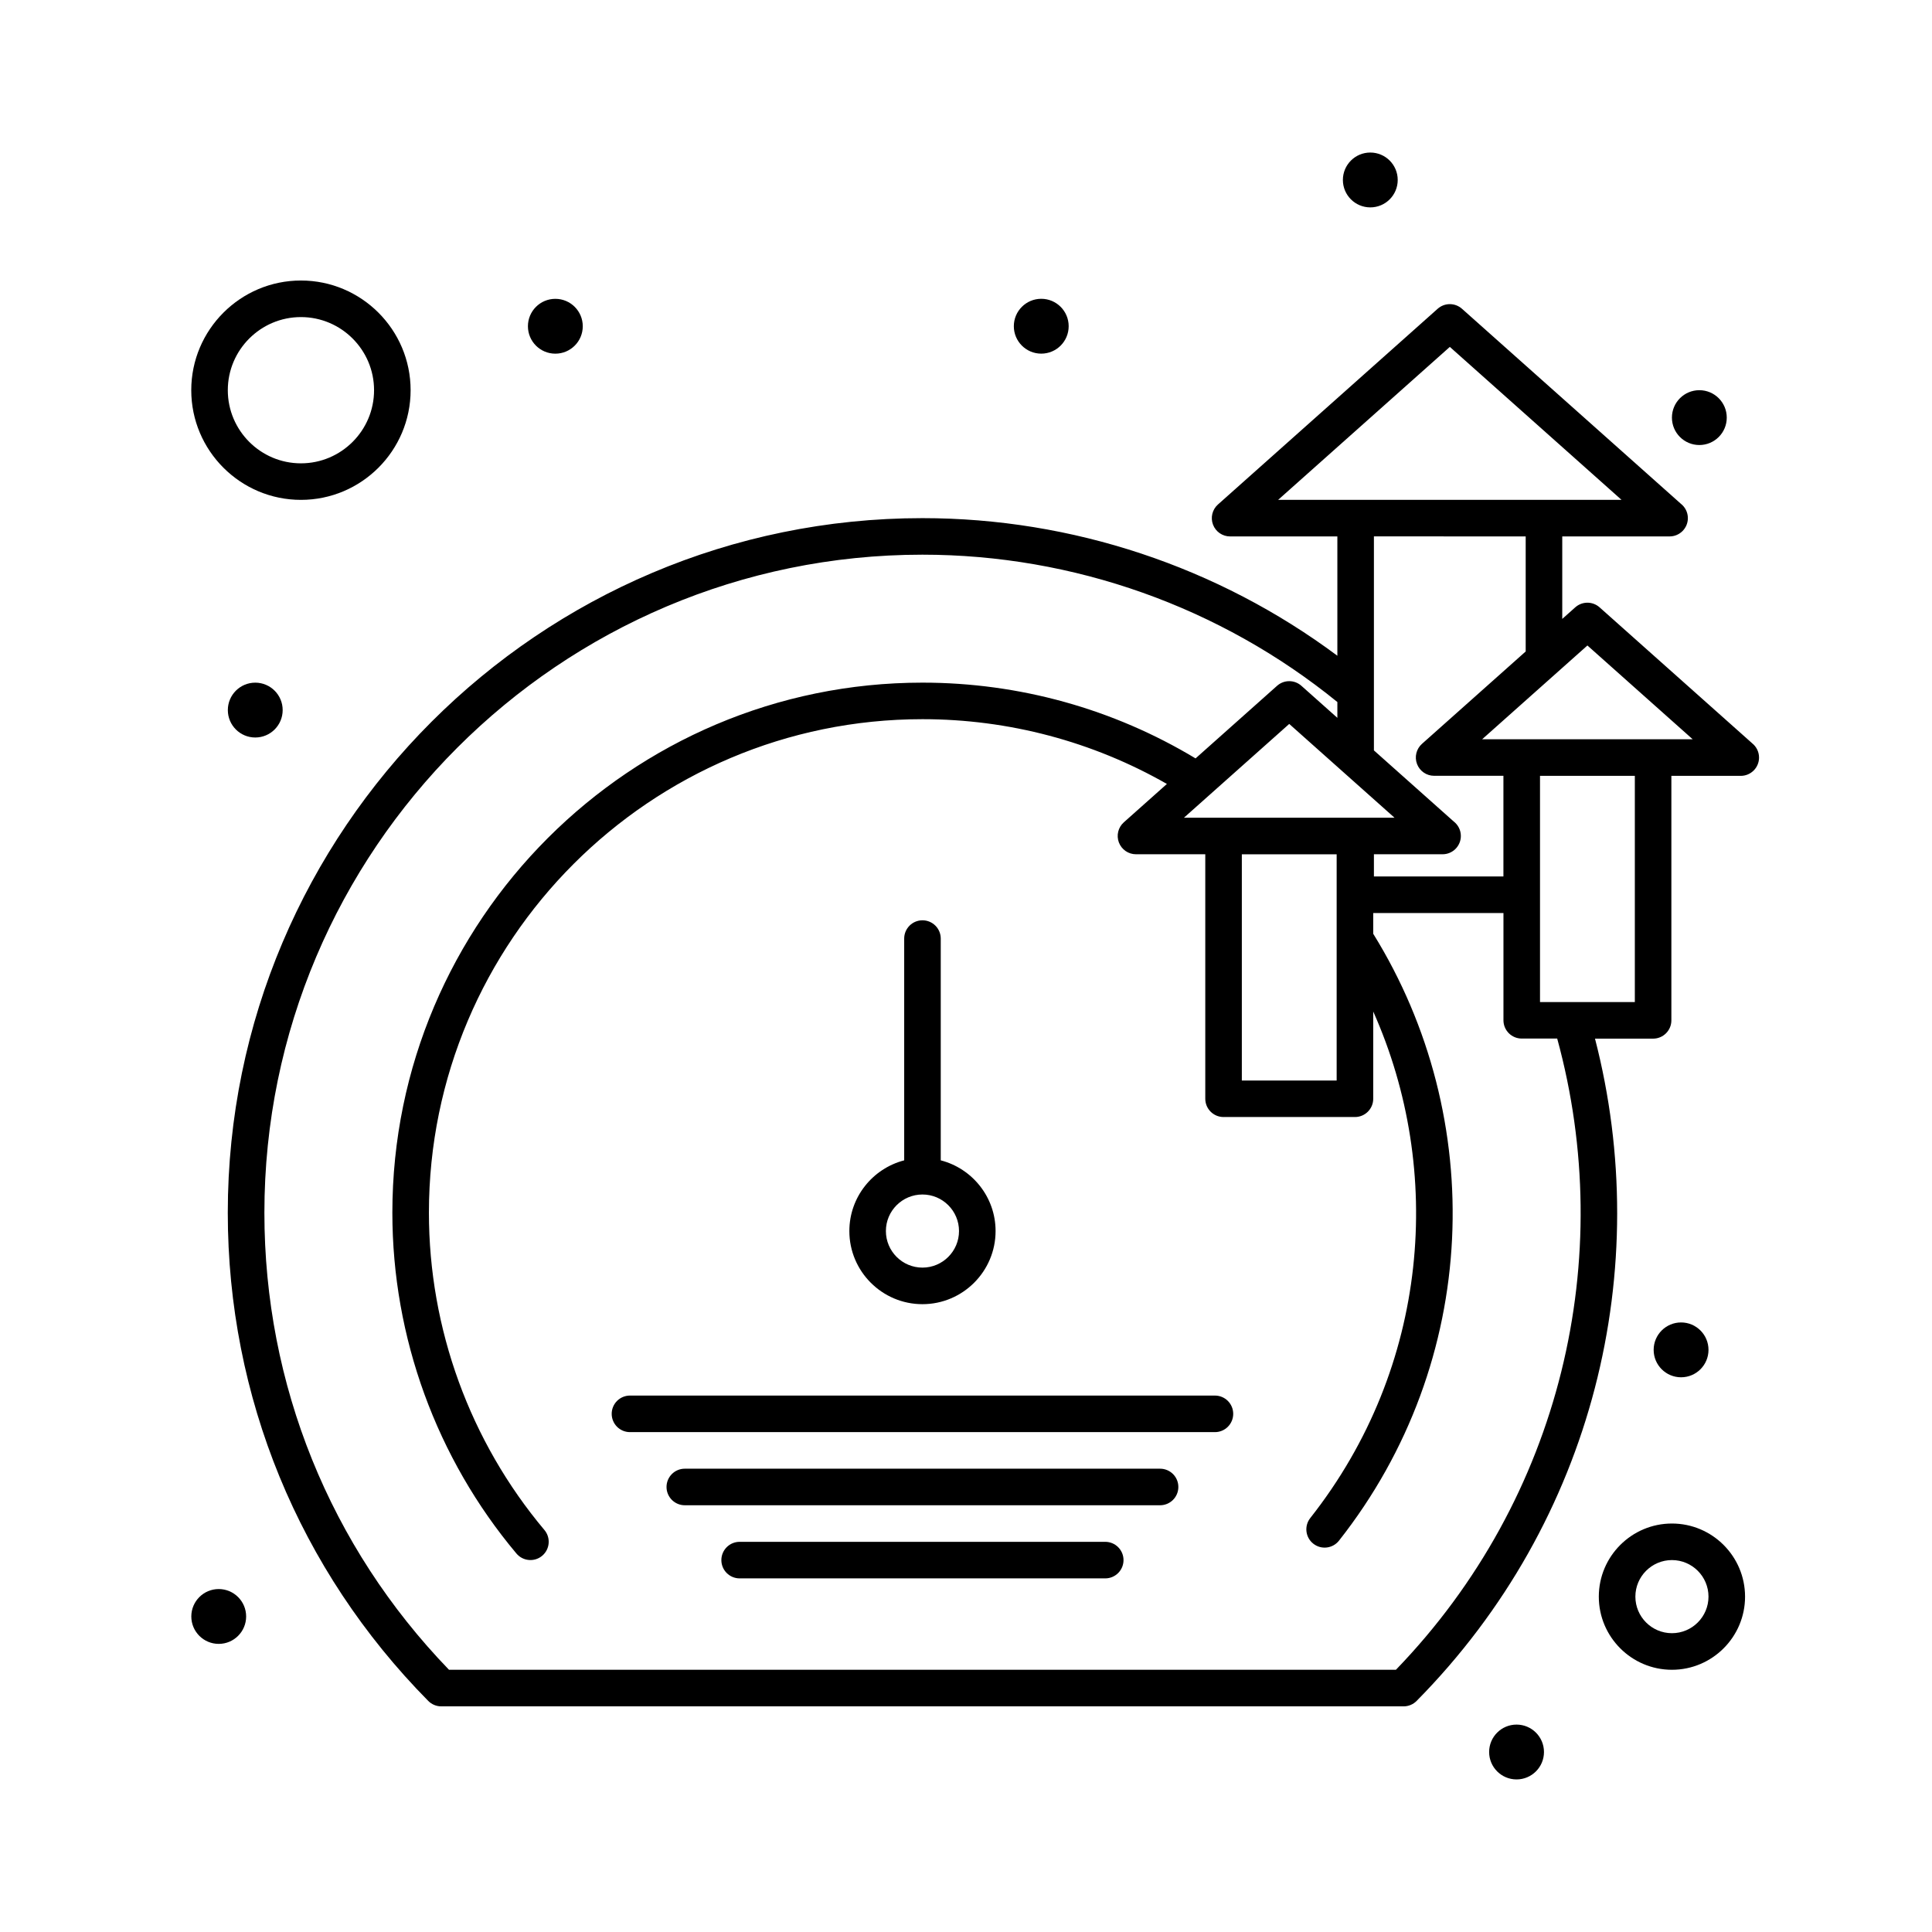 <?xml version="1.0" encoding="UTF-8"?>
<!-- Uploaded to: ICON Repo, www.svgrepo.com, Generator: ICON Repo Mixer Tools -->
<svg fill="#000000" width="800px" height="800px" version="1.1" viewBox="144 144 512 512" xmlns="http://www.w3.org/2000/svg">
 <g>
  <path d="m388.46 489.62c10.684 0 19.379-8.695 19.379-19.379 0-9.008-6.188-16.582-14.531-18.738v-58.77c0-2.676-2.168-4.844-4.844-4.844-2.676 0-4.844 2.168-4.844 4.844v58.77c-8.344 2.16-14.531 9.73-14.531 18.738-0.008 10.684 8.684 19.379 19.371 19.379zm0-29.066c5.344 0 9.688 4.344 9.688 9.688s-4.348 9.688-9.688 9.688c-5.344 0-9.688-4.348-9.688-9.688-0.004-5.344 4.344-9.688 9.688-9.688z"/>
  <path d="m608.27 340.91-40.367-35.961c-1.836-1.637-4.606-1.637-6.445 0l-3.445 3.07v-21.863h28.445c2.676 0 4.844-2.168 4.844-4.844 0-1.566-0.742-2.957-1.895-3.844l-57.969-51.641c-1.84-1.637-4.609-1.637-6.445 0l-58.227 51.871c-1.5 1.336-2.019 3.461-1.305 5.34 0.715 1.879 2.516 3.121 4.527 3.121h28.426v31.617c-31.641-23.574-70.301-36.465-109.96-36.465-101.5 0-184.09 82.582-184.09 184.09 0 48.734 18.867 94.676 53.125 129.36 0.91 0.922 2.152 1.441 3.445 1.441h255.04c1.297 0 2.535-0.52 3.445-1.441 47.215-47.797 62.969-114.77 47.273-175.51h15.395c2.676 0 4.844-2.168 4.844-4.844v-64.797h18.387c2.676 0 4.844-2.168 4.844-4.844 0.004-1.57-0.742-2.961-1.895-3.848zm-80.051-104.98 45.504 40.539h-91.008zm20.105 50.223v30.492l-27.492 24.488c-1.5 1.336-2.019 3.461-1.305 5.34 0.715 1.879 2.516 3.121 4.527 3.121h18.367v26.68h-34.32v-5.887h18.195c2.676 0 4.844-2.168 4.844-4.844 0-1.566-0.742-2.957-1.895-3.844l-21.145-18.836v-56.715l40.223 0.008zm-62.664 49.695 27.902 24.855h-55.805zm-12.562 34.547h25.129v59.949h-25.129zm40.84 216.11h-250.95c-31.566-32.684-48.922-75.609-48.922-121.11 0-96.164 78.234-174.4 174.39-174.4 40.023 0 78.973 13.855 109.96 39.051v4.188l-9.535-8.492c-1.836-1.637-4.609-1.637-6.445 0l-21.602 19.242c-21.812-13.137-46.75-20.078-72.375-20.078-77.465 0-140.48 63.023-140.48 140.48 0 33.004 11.68 65.078 32.883 90.316 1.723 2.047 4.777 2.312 6.824 0.594 2.047-1.723 2.312-4.777 0.594-6.824-19.742-23.492-30.613-53.352-30.613-84.082 0-72.121 58.676-130.8 130.8-130.8 22.848 0 45.098 5.926 64.773 17.164l-11.418 10.172c-1.5 1.336-2.019 3.461-1.305 5.34 0.715 1.879 2.516 3.121 4.527 3.121h18.367v64.793c0 2.676 2.168 4.844 4.844 4.844h34.82c2.676 0 4.844-2.168 4.844-4.844v-23.117c18.801 42.082 14.945 94.117-16.684 134.23-1.656 2.102-1.297 5.144 0.805 6.801 2.102 1.656 5.148 1.297 6.805-0.805 37.484-47.539 39.387-111.95 9.074-160.83v-5.5h34.512v28.426c0 2.676 2.168 4.844 4.844 4.844h9.398c15.879 58.004 1.223 121.76-42.734 167.27zm63.309-176.95h-25.129v-59.953h25.129zm-40.469-69.641 27.902-24.855 27.902 24.855h-55.805z"/>
  <path d="m465.97 513.84h-155.02c-2.676 0-4.844 2.168-4.844 4.844s2.168 4.844 4.844 4.844h155.02c2.676 0 4.844-2.168 4.844-4.844s-2.168-4.844-4.844-4.844z"/>
  <path d="m451.43 533.22h-125.95c-2.676 0-4.844 2.168-4.844 4.844s2.168 4.844 4.844 4.844h125.95c2.676 0 4.844-2.168 4.844-4.844 0.004-2.676-2.164-4.844-4.844-4.844z"/>
  <path d="m436.9 552.6h-96.887c-2.676 0-4.844 2.168-4.844 4.844 0 2.676 2.168 4.844 4.844 4.844h96.887c2.676 0 4.844-2.168 4.844-4.844 0-2.676-2.168-4.844-4.844-4.844z"/>
  <path d="m223.75 276.47c16.027 0 29.066-13.039 29.066-29.066s-13.039-29.066-29.066-29.066-29.066 13.039-29.066 29.066 13.039 29.066 29.066 29.066zm0-48.441c10.684 0 19.379 8.691 19.379 19.379 0 10.684-8.691 19.379-19.379 19.379-10.684 0-19.379-8.691-19.379-19.379s8.691-19.379 19.379-19.379z"/>
  <path d="m587.08 547.75c-10.684 0-19.379 8.691-19.379 19.379 0 10.684 8.691 19.379 19.379 19.379 10.684 0 19.379-8.695 19.379-19.379-0.004-10.688-8.695-19.379-19.379-19.379zm0 29.062c-5.344 0-9.688-4.348-9.688-9.688 0-5.344 4.348-9.688 9.688-9.688 5.344 0 9.688 4.344 9.688 9.688s-4.348 9.688-9.688 9.688z"/>
  <path d="m514.41 191.69c0 4.016-3.25 7.269-7.266 7.269-4.012 0-7.266-3.254-7.266-7.269 0-4.012 3.254-7.266 7.266-7.266 4.016 0 7.266 3.254 7.266 7.266"/>
  <path d="m601.61 254.67c0 4.016-3.254 7.266-7.266 7.266-4.016 0-7.266-3.25-7.266-7.266 0-4.012 3.25-7.266 7.266-7.266 4.012 0 7.266 3.254 7.266 7.266"/>
  <path d="m427.21 230.45c0 4.016-3.254 7.269-7.266 7.269-4.016 0-7.269-3.254-7.269-7.269 0-4.012 3.254-7.266 7.269-7.266 4.012 0 7.266 3.254 7.266 7.266"/>
  <path d="m298.44 230.46c0 4.016-3.254 7.266-7.269 7.266-4.012 0-7.266-3.25-7.266-7.266 0-4.012 3.254-7.266 7.266-7.266 4.016 0 7.269 3.254 7.269 7.266"/>
  <path d="m218.91 332.18c0 4.012-3.25 7.266-7.266 7.266-4.012 0-7.266-3.254-7.266-7.266 0-4.016 3.254-7.269 7.266-7.269 4.016 0 7.266 3.254 7.266 7.269"/>
  <path d="m209.23 572.38c0 4.012-3.254 7.266-7.266 7.266-4.012 0-7.266-3.254-7.266-7.266s3.254-7.266 7.266-7.266c4.012 0 7.266 3.254 7.266 7.266"/>
  <path d="m553.17 608.3c0 4.012-3.254 7.266-7.269 7.266-4.012 0-7.266-3.254-7.266-7.266 0-4.012 3.254-7.266 7.266-7.266 4.016 0 7.269 3.254 7.269 7.266"/>
  <path d="m596.77 501.73c0 4.012-3.254 7.266-7.266 7.266-4.016 0-7.269-3.254-7.269-7.266 0-4.016 3.254-7.269 7.269-7.269 4.012 0 7.266 3.254 7.266 7.269"/>
 </g>
</svg>